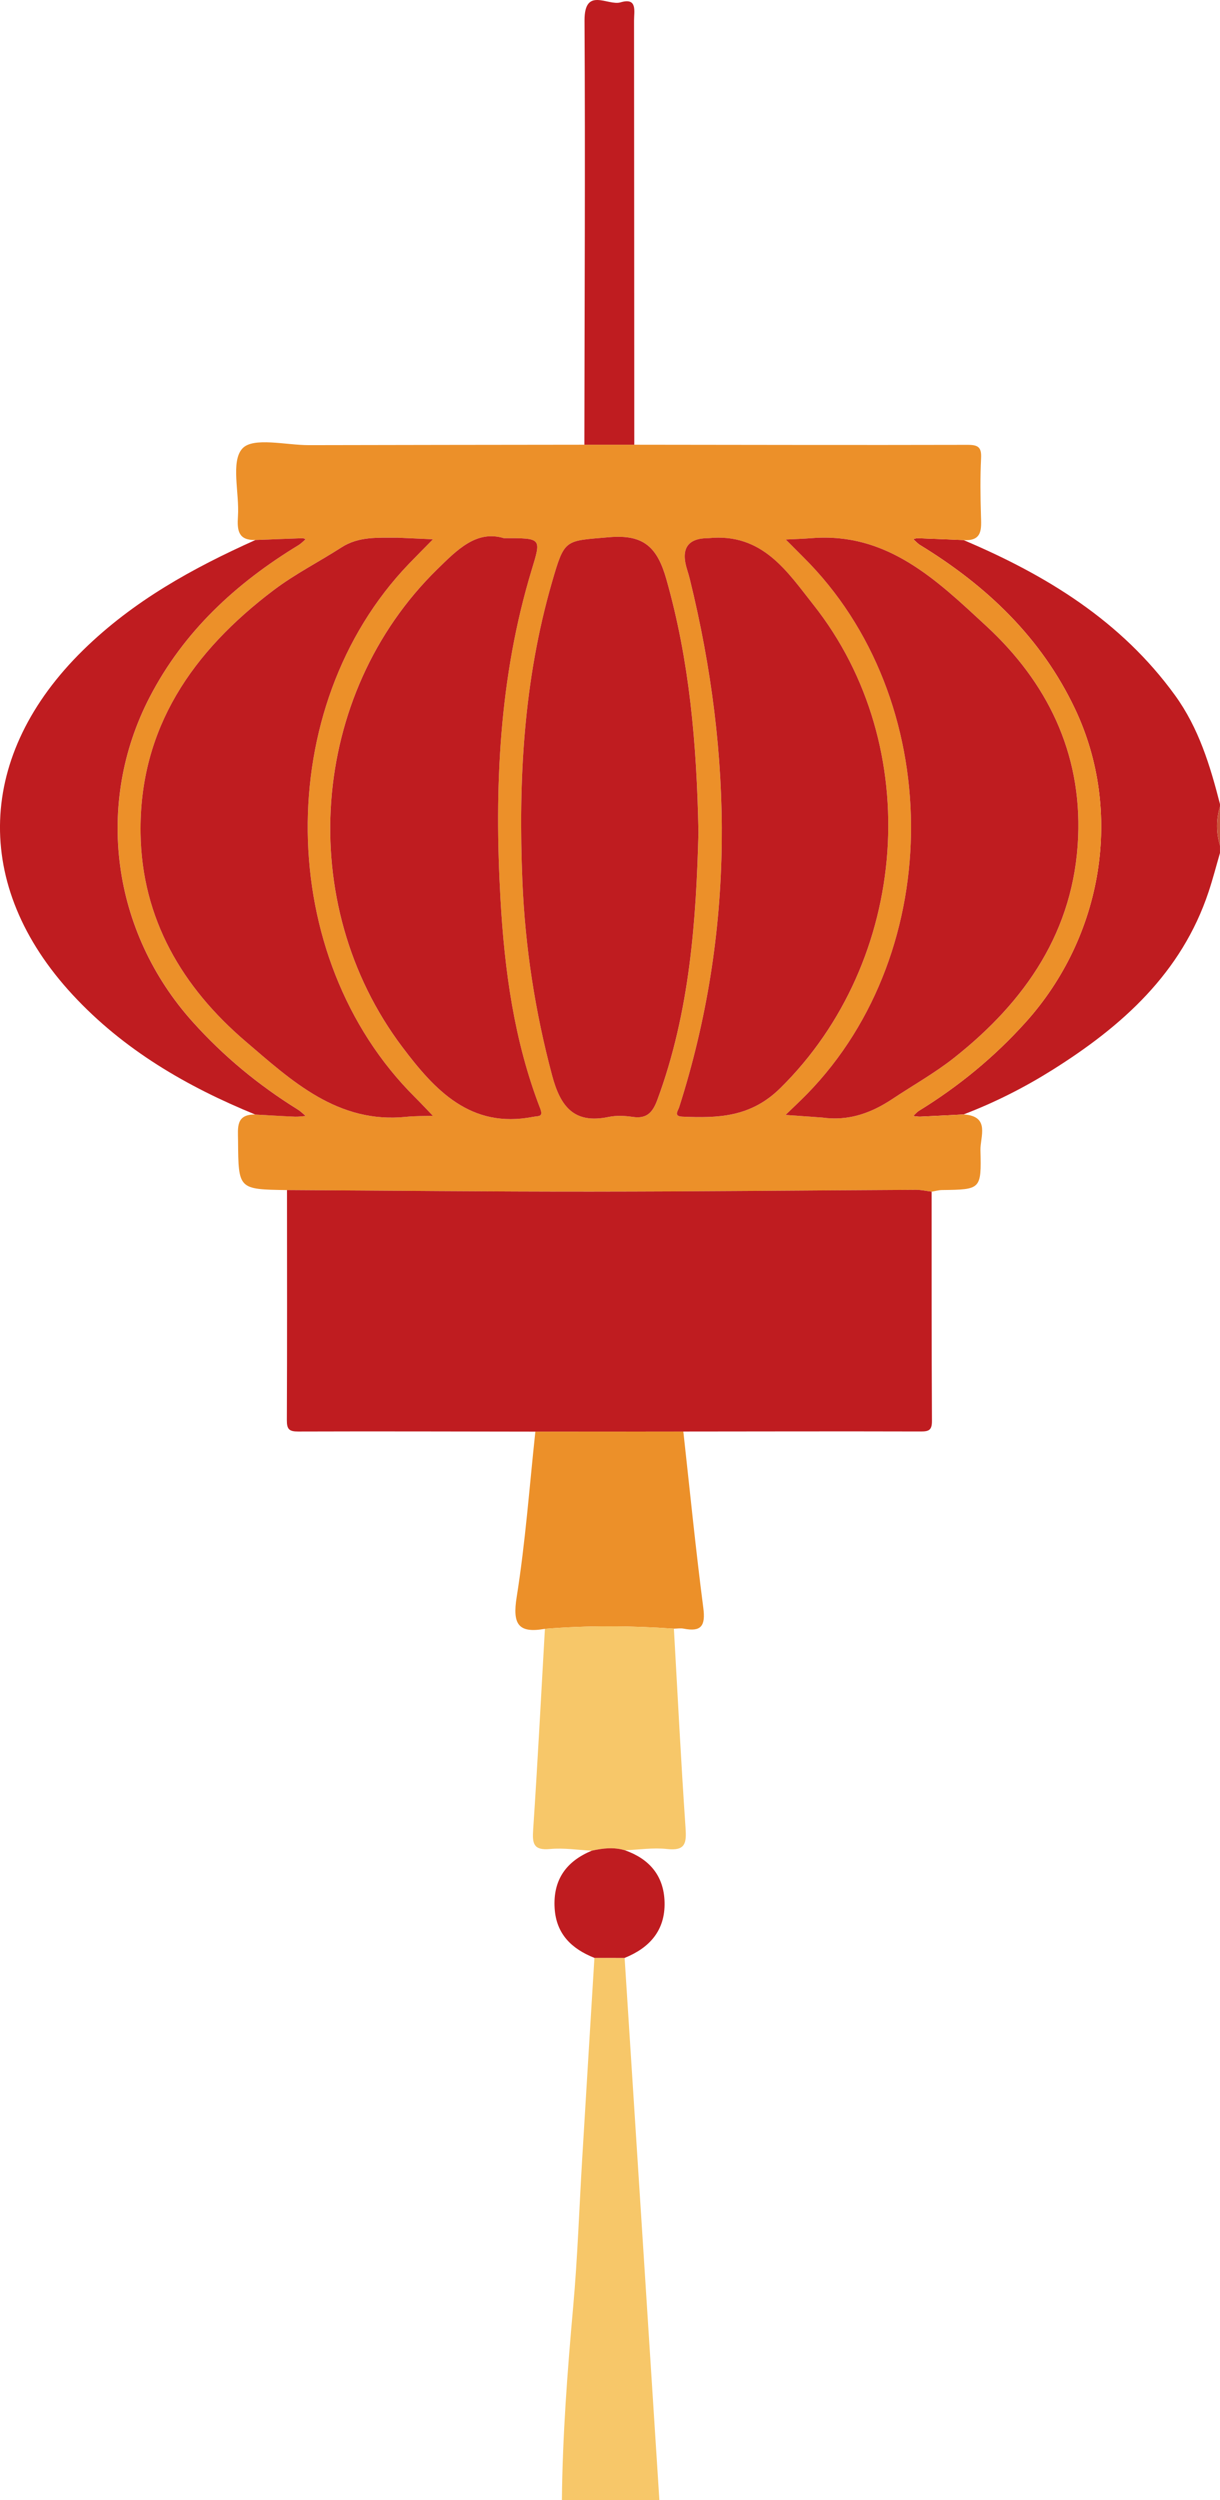   <svg xmlns="http://www.w3.org/2000/svg" viewBox="0 0 59.943 122.82">
   <g>
    <g>
     <path d="M59.943,41.899c-.186,.638-.351,1.283-.561,1.913-1.329,3.993-4.25,6.598-7.673,8.747-1.381,.867-2.836,1.603-4.364,2.186-.711,.037-1.423,.077-2.134,.11-.113,.005-.228-.022-.342-.034,.094-.086,.177-.19,.284-.255,1.947-1.198,3.69-2.628,5.228-4.333,3.82-4.232,4.825-10.357,2.446-15.394-1.659-3.512-4.348-6.061-7.613-8.06-.126-.077-.228-.194-.341-.292,.07-.017,.142-.051,.211-.049,.753,.028,1.506,.061,2.259,.093,4.065,1.723,7.742,3.969,10.393,7.63,1.166,1.61,1.724,3.455,2.206,5.339v.12c-.194,.639-.194,1.279,0,1.918v.36Z" style="fill:#bf1c20;">
     </path>
     <path d="M30.69,96.182c.569,8.879,1.139,17.759,1.708,26.638h-4.79c.031-3.175,.271-6.336,.554-9.498,.216-2.411,.297-4.834,.442-7.251,.198-3.297,.401-6.594,.602-9.892,.495,0,.989,.001,1.484,.002Z" style="fill:#f7c769;">
     </path>
     <path d="M59.943,41.54c-.194-.639-.194-1.279,0-1.918v1.918Z" style="fill:#ca5439;">
     </path>
     <path d="M47.344,26.532c-.753-.032-1.506-.065-2.259-.093-.07-.003-.141,.032-.211,.049,.113,.098,.215,.215,.341,.292,3.265,1.999,5.953,4.547,7.613,8.06,2.379,5.036,1.374,11.161-2.446,15.394-1.539,1.705-3.281,3.135-5.228,4.333-.107,.066-.19,.169-.284,.255,.114,.012,.228,.039,.342,.034,.712-.033,1.423-.073,2.134-.11,1.326,.083,.81,1.096,.827,1.758,.05,1.932,.018,1.931-1.884,1.956-.172,.002-.343,.053-.514,.082-.253-.032-.507-.093-.76-.091-5.322,.028-10.644,.086-15.965,.089-4.983,.003-9.965-.049-14.948-.078-2.398-.035-2.386-.035-2.406-2.421-.006-.651-.116-1.306,.847-1.291,.652,.036,1.304,.076,1.956,.105,.172,.008,.347-.022,.52-.035-.129-.106-.248-.23-.389-.317-1.926-1.195-3.649-2.618-5.169-4.313-3.962-4.416-4.821-10.7-2.107-15.942,1.675-3.235,4.242-5.602,7.315-7.47,.127-.077,.232-.191,.348-.288-.05-.018-.1-.052-.149-.051-.773,.027-1.546,.058-2.319,.088-.844,.024-.904-.474-.858-1.16,.078-1.148-.366-2.7,.219-3.335,.529-.574,2.14-.162,3.274-.164,4.51-.011,9.019-.015,13.529-.021,.818,0,1.635,0,2.453,0,5.46,.006,10.919,.02,16.379,.006,.52-.001,.686,.121,.659,.655-.046,.935-.034,1.875-.006,2.812,.019,.642,.093,1.273-.854,1.212Zm-13.025,14.343c-.085-4.363-.445-8.427-1.576-12.415-.444-1.565-1.101-2.22-2.82-2.069-2.178,.192-2.175,.051-2.803,2.221-1.389,4.805-1.658,9.714-1.451,14.678,.135,3.24,.623,6.41,1.461,9.545,.406,1.52,1.071,2.389,2.773,2.034,.382-.08,.802-.059,1.193-.001,.691,.103,.978-.232,1.201-.835,1.605-4.332,1.91-8.853,2.023-13.158Zm6.087,14.024c1.281,.181,2.4-.22,3.446-.916,1.011-.673,2.081-1.271,3.03-2.022,3.507-2.774,5.902-6.234,6.092-10.851,.171-4.15-1.535-7.607-4.517-10.36-2.411-2.226-4.841-4.608-8.563-4.314-.428,.034-.857,.046-1.286,.068,.288,.29,.575,.581,.866,.868,6.978,6.918,7.066,19.314,.186,26.366-.344,.353-.707,.688-1.061,1.032,.602,.043,1.205,.086,1.807,.129ZM19.502,26.412c-.935,.007-1.872-.07-2.721,.476-1.106,.711-2.291,1.312-3.335,2.102-3.959,2.993-6.615,6.767-6.539,11.95,.062,4.201,2.051,7.558,5.152,10.209,2.263,1.934,4.529,4.068,7.911,3.712,.43-.045,.866-.034,1.299-.049-.294-.305-.583-.616-.883-.915-6.899-6.863-7.042-19.17-.302-26.194,.392-.408,.792-.808,1.189-1.212-.59-.027-1.18-.053-1.771-.08Zm5.249,.025c-1.348-.41-2.315,.597-3.267,1.528-6.281,6.145-7.04,16.41-1.715,23.472,1.589,2.108,3.346,4.023,6.415,3.428,.27-.052,.524,.023,.355-.414-1.28-3.31-1.753-6.779-1.951-10.293-.308-5.461-.07-10.877,1.531-16.156,.478-1.575,.512-1.565-1.368-1.565Zm10.06,0q-1.541,0-1.048,1.556c.048,.152,.094,.305,.132,.46,2.135,8.695,2.219,17.348-.526,25.945-.054,.17-.285,.439,.154,.458,1.759,.076,3.358,.033,4.813-1.399,6.333-6.236,7.156-16.774,1.621-23.757-1.267-1.599-2.489-3.531-5.145-3.262Z" style="fill:#ec9029;">
     </path>
     <path d="M14.101,58.461c4.983,.028,9.965,.081,14.948,.078,5.322-.004,10.644-.061,15.965-.089,.253-.001,.506,.06,.76,.091,.002,3.755-.004,7.51,.016,11.264,.002,.441-.143,.517-.544,.516-3.891-.011-7.781-.002-11.671,.002-2.424,.002-4.848,.004-7.271,.005-3.883-.005-7.766-.019-11.649-.005-.447,.002-.563-.112-.561-.559,.017-3.768,.008-7.535,.007-11.303Z" style="fill:#bf1c20;">
     </path>
     <path d="M12.547,26.528c.773-.03,1.546-.062,2.319-.088,.049-.002,.099,.033,.149,.051-.115,.097-.221,.21-.348,.288-3.072,1.868-5.64,4.235-7.315,7.47-2.714,5.242-1.855,11.526,2.107,15.942,1.52,1.695,3.243,3.118,5.169,4.313,.141,.087,.26,.21,.389,.317-.173,.013-.347,.042-.52,.035-.652-.028-1.304-.069-1.956-.105-3.373-1.378-6.474-3.184-8.973-5.884-4.969-5.368-4.706-11.816,.522-16.936,2.463-2.412,5.372-4.018,8.457-5.402Z" style="fill:#bf1c20;">
     </path>
     <path d="M26.304,70.329c2.424-.002,4.848-.004,7.271-.005,.32,2.888,.607,5.781,.981,8.662,.114,.878-.095,1.193-.968,1.02-.153-.03-.318,0-.477,.002-2.113-.15-4.227-.163-6.339,.008-1.313,.232-1.598-.23-1.386-1.56,.428-2.689,.626-5.416,.918-8.127Z" style="fill:#ec9029;">
     </path>
     <path d="M26.772,80.015c2.113-.171,4.226-.158,6.339-.008,.185,3.261,.348,6.523,.572,9.781,.051,.747,.003,1.146-.906,1.044-.68-.076-1.381,.034-2.072,.062-.544-.162-1.086-.101-1.626,.02-.686-.034-1.379-.146-2.055-.082-.814,.076-.874-.268-.828-.949,.22-3.287,.389-6.577,.577-9.867Z" style="fill:#f7c769;">
     </path>
     <path d="M31.165,21.847c-.818,0-1.636,0-2.453,0,.009-6.945,.046-13.891,.008-20.835-.009-1.687,1.152-.711,1.772-.897,.838-.251,.66,.439,.661,.895,.007,6.946,.009,13.891,.012,20.837Z" style="fill:#bf1c20;">
     </path>
     <path d="M29.078,90.914c.541-.121,1.082-.183,1.626-.02,1.207,.424,1.917,1.257,1.949,2.552,.034,1.38-.73,2.24-1.964,2.736-.495,0-.989-.001-1.484-.002-1.113-.443-1.876-1.165-1.954-2.441-.085-1.393,.568-2.304,1.826-2.825Z" style="fill:#bf1c20;">
     </path>
     <path d="M34.319,40.875c-.113,4.305-.418,8.826-2.023,13.158-.223,.603-.51,.938-1.201,.835-.39-.058-.81-.079-1.193,.001-1.702,.356-2.367-.514-2.773-2.034-.838-3.135-1.326-6.306-1.461-9.545-.206-4.964,.062-9.873,1.451-14.678,.628-2.17,.625-2.029,2.803-2.221,1.719-.151,2.376,.504,2.82,2.069,1.132,3.989,1.491,8.053,1.576,12.415Z" style="fill:#bf1c20;">
     </path>
     <path d="M40.405,54.899c-.602-.043-1.205-.086-1.807-.129,.354-.344,.716-.679,1.061-1.032,6.88-7.052,6.792-19.448-.186-26.366-.29-.288-.577-.579-.866-.868,.429-.022,.858-.034,1.286-.068,3.722-.294,6.153,2.088,8.563,4.314,2.982,2.753,4.688,6.21,4.517,10.36-.19,4.617-2.585,8.077-6.092,10.851-.949,.751-2.019,1.349-3.03,2.022-1.046,.697-2.165,1.097-3.446,.916Z" style="fill:#bf1c20;">
     </path>
     <path d="M19.502,26.412c.59,.027,1.18,.053,1.771,.08-.397,.404-.797,.804-1.189,1.212-6.74,7.024-6.597,19.331,.302,26.194,.3,.299,.589,.61,.883,.915-.433,.015-.869,.004-1.299,.049-3.381,.355-5.648-1.778-7.911-3.712-3.101-2.652-5.09-6.009-5.152-10.209-.077-5.183,2.579-8.957,6.539-11.95,1.044-.79,2.229-1.391,3.335-2.102,.849-.546,1.786-.468,2.721-.476Z" style="fill:#bf1c20;">
     </path>
     <path d="M24.752,26.437c1.88,0,1.846-.01,1.368,1.565-1.601,5.279-1.839,10.695-1.531,16.156,.198,3.514,.671,6.983,1.951,10.293,.169,.437-.085,.361-.355,.414-3.069,.596-4.826-1.319-6.415-3.428-5.325-7.063-4.566-17.327,1.715-23.472,.952-.931,1.919-1.939,3.267-1.528Z" style="fill:#bf1c20;">
     </path>
     <path d="M34.812,26.437c2.656-.269,3.878,1.663,5.145,3.262,5.535,6.983,4.712,17.521-1.621,23.757-1.454,1.432-3.054,1.475-4.813,1.399-.439-.019-.208-.288-.154-.458,2.745-8.597,2.661-17.25,.526-25.945-.038-.155-.084-.308-.132-.46q-.493-1.556,1.048-1.556Z" style="fill:#bf1c20;">
     </path>
    </g>
   </g>
  </svg>
